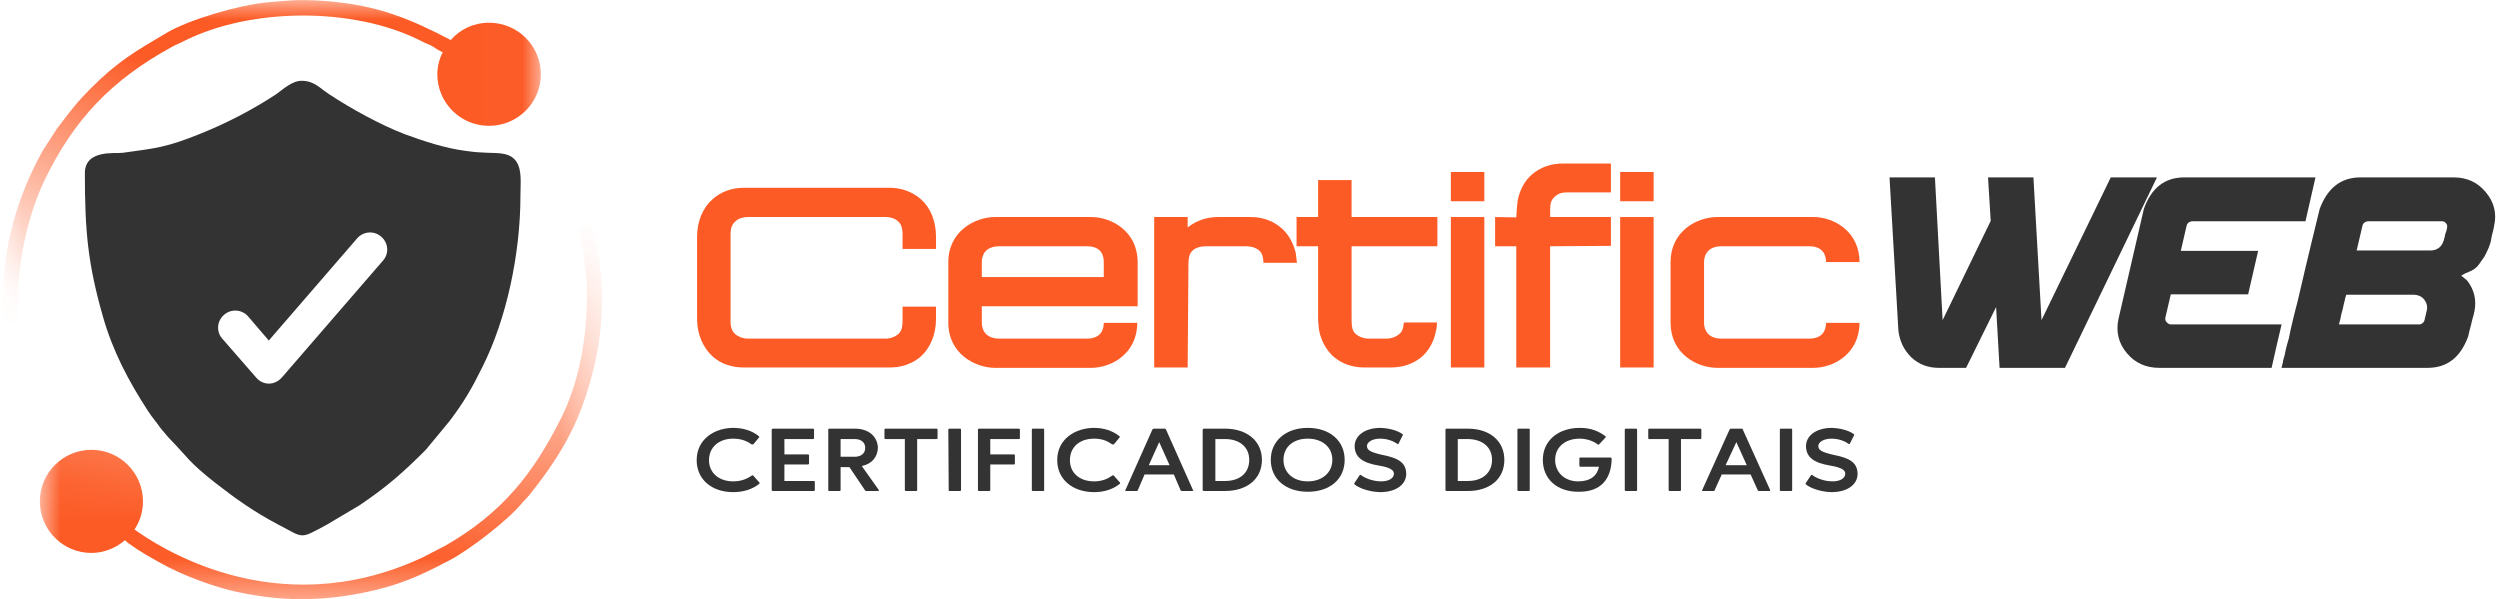 <?xml version="1.0" encoding="UTF-8"?> <svg xmlns="http://www.w3.org/2000/svg" xmlns:xlink="http://www.w3.org/1999/xlink" xmlns:xodm="http://www.corel.com/coreldraw/odm/2003" xml:space="preserve" width="338px" height="81px" version="1.1" style="shape-rendering:geometricPrecision; text-rendering:geometricPrecision; image-rendering:optimizeQuality; fill-rule:evenodd; clip-rule:evenodd" viewBox="0 0 64.82 15.57"> <defs> <style type="text/css"> .fil3 {fill:#333333} .fil2 {fill:#FC5B26} .fil1 {fill:#333333;fill-rule:nonzero} .fil0 {fill:#FC5B26;fill-rule:nonzero} </style> <mask id="id0"> <linearGradient id="id1" gradientUnits="userSpaceOnUse" x1="14.21" y1="15.3" x2="15.86" y2="6.2"> <stop offset="0" style="stop-opacity:1; stop-color:white"></stop> <stop offset="1" style="stop-opacity:0; stop-color:white"></stop> </linearGradient> <rect style="fill:url(#id1)" x="0.95" y="5.83" width="14.63" height="9.75"></rect> </mask> <mask id="id2"> <linearGradient id="id3" gradientUnits="userSpaceOnUse" x1="3.93" y1="1.75" x2="1.15" y2="8.11"> <stop offset="0" style="stop-opacity:1; stop-color:white"></stop> <stop offset="1" style="stop-opacity:0; stop-color:white"></stop> </linearGradient> <rect style="fill:url(#id3)" x="-0.01" y="-0.01" width="14" height="9.38"></rect> </mask> </defs> <g id="Camada_x0020_1">  <g id="_3015736683760"> <path class="fil0" d="M19.25 4.88c-0.28,0 -0.58,0.09 -0.81,0.3 -0.24,0.21 -0.4,0.56 -0.4,0.97l0 2.14c0,0.4 0.16,0.75 0.4,0.97 0.23,0.21 0.53,0.29 0.81,0.29l3.8 0c0.28,0 0.57,-0.08 0.81,-0.29 0.24,-0.22 0.39,-0.57 0.39,-0.97l0 -0.32 -0.87 0 0 0.37c0,0.21 -0.05,0.29 -0.12,0.35 -0.07,0.06 -0.19,0.11 -0.32,0.11l-3.58 0c-0.13,0 -0.25,-0.05 -0.32,-0.11 -0.07,-0.06 -0.13,-0.14 -0.13,-0.35l0 -2.24c0,-0.21 0.06,-0.29 0.13,-0.35 0.07,-0.07 0.19,-0.11 0.32,-0.11l3.58 0c0.13,0 0.25,0.04 0.32,0.11 0.07,0.06 0.12,0.14 0.12,0.35l0 0.37 0.87 0 0 -0.32c0,-0.41 -0.15,-0.76 -0.39,-0.97 -0.24,-0.21 -0.53,-0.3 -0.81,-0.3l-3.8 0z"></path> <path id="_1" class="fil0" d="M25.79 5.64c-0.54,0 -1.22,0.38 -1.22,1.17l0 1.58c0,0.79 0.68,1.17 1.22,1.17l2.49 0c0.54,0 1.2,-0.38 1.2,-1.17l-0.87 0c0,0.17 -0.07,0.41 -0.44,0.41l-2.27 0c-0.37,0 -0.46,-0.24 -0.46,-0.41l0 -0.43 4.05 0 0 -1.15c0,-0.79 -0.67,-1.17 -1.21,-1.17l-2.49 0zm2.38 0.76c0.37,0 0.44,0.23 0.44,0.41l0 0.39 -3.17 0 0 -0.39c0,-0.18 0.09,-0.41 0.46,-0.41l2.27 0z"></path> <path id="_2" class="fil0" d="M31.58 5.64c-0.27,0 -0.55,0.08 -0.79,0.27l0 -0.27 -0.87 0 0 3.91 0.87 0c0,0 0.02,-2.61 0.02,-2.65 0,-0.28 0.05,-0.33 0.12,-0.4 0.07,-0.06 0.19,-0.1 0.32,-0.1l1.07 0c0.13,0 0.24,0.04 0.32,0.1 0.06,0.06 0.11,0.11 0.12,0.33l0.87 0c-0.01,-0.08 -0.02,-0.17 -0.03,-0.25 -0.06,-0.26 -0.19,-0.49 -0.36,-0.64 -0.24,-0.22 -0.54,-0.3 -0.81,-0.3l-0.85 0z"></path> <path id="_3" class="fil0" d="M34.18 4.68l0 0.96 -0.56 0 0 0.76 0.56 0 0 1.89c0,0 0.01,0.22 0.03,0.32 0.06,0.27 0.19,0.49 0.36,0.65 0.24,0.21 0.53,0.29 0.81,0.29l0.69 0c0.28,0 0.58,-0.08 0.82,-0.29 0.17,-0.16 0.3,-0.38 0.35,-0.65 0.02,-0.06 0.03,-0.16 0.03,-0.23l-0.86 0c-0.02,0.2 -0.06,0.25 -0.13,0.31 -0.07,0.06 -0.19,0.11 -0.32,0.11l-0.47 0c-0.13,0 -0.25,-0.05 -0.32,-0.11 -0.07,-0.06 -0.12,-0.12 -0.12,-0.39l0 -1.9 2.23 0 0 -0.76 -2.23 0 0 -0.96 -0.87 0 0 0z"></path> <path id="_4" class="fil0" d="M37.63 4.47l0 0.76 0.87 0 0 -0.76 -0.87 0zm0 1.17l0 3.91 0.87 0 0 -3.91 -0.87 0z"></path> <path id="_5" class="fil0" d="M40.54 4.25c-0.28,0 -0.57,0.08 -0.81,0.29 -0.18,0.16 -0.3,0.38 -0.36,0.65 -0.02,0.1 -0.04,0.46 -0.04,0.46l-0.55 -0.01 0 0.76 0.55 0 0 3.15 0.88 0 0 -3.15 1.58 -0.01 0 -0.75 -1.58 0c0,-0.37 0,-0.4 0.12,-0.53 0.07,-0.06 0.15,-0.11 0.32,-0.11l1.14 0 0 -0.75 -1.25 0z"></path> <path id="_6" class="fil0" d="M42.03 4.47l0 0.76 0.87 0 0 -0.76 -0.87 0zm0 1.17l0 3.91 0.87 0 0 -3.91 -0.87 0z"></path> <path id="_7" class="fil0" d="M44.56 5.64c-0.55,0 -1.22,0.38 -1.22,1.17l0 1.58c0,0.79 0.67,1.17 1.22,1.17l2.49 0c0.54,0 1.2,-0.38 1.2,-1.17l-0.87 0c0,0.17 -0.07,0.41 -0.44,0.41l-2.28 0c-0.36,0 -0.45,-0.24 -0.45,-0.41l0 -1.58c0,-0.17 0.09,-0.41 0.45,-0.41l2.28 0c0.37,0 0.44,0.24 0.44,0.41l0.87 0c0,-0.79 -0.66,-1.17 -1.2,-1.17l-2.49 0z"></path> <path class="fil1" d="M49.03 4.61l0 0 0.23 3.97c0.03,0.28 0.14,0.51 0.33,0.7 0.2,0.19 0.44,0.28 0.72,0.28l0.71 0 0.78 -1.58 0.09 1.58 1.7 0 2.39 -4.95 -1.2 0 -1.8 3.71 -0.21 -3.71 -1.18 0 0.07 1.13 -1.25 2.58 -0.2 -3.71 -1.18 0z"></path> <path id="_1_5224" class="fil1" d="M54.98 8.29l0 0 0 0c-0.07,0.33 0,0.63 0.22,0.89 0.21,0.25 0.49,0.38 0.84,0.38l2.92 0c0.09,-0.41 0.18,-0.79 0.26,-1.13l-1.35 0 0 0 -1.53 0c-0.04,0 -0.08,-0.02 -0.11,-0.06 -0.03,-0.03 -0.04,-0.07 -0.03,-0.12l0.14 -0.6 2.01 0 0.26 -1.13 -2.01 0 0.15 -0.65c0.01,-0.04 0.03,-0.07 0.06,-0.09 0.03,-0.02 0.06,-0.03 0.09,-0.03l0.96 0 0 0 1.98 0 0.26 -1.14 -3.41 0c-0.51,0 -0.86,0.28 -1.05,0.82l-0.66 2.86z"></path> <path id="_2_5225" class="fil1" d="M61.27 4.61l0 0 2.42 0c0.35,0 0.63,0.13 0.84,0.39 0.21,0.25 0.29,0.55 0.21,0.88 0,0 0,0 0,0 0,0 0,0.01 0,0.01 0,0.01 0,0.02 -0.01,0.03 0,0.02 0,0.03 -0.01,0.06 0,0.02 -0.01,0.05 -0.02,0.08 -0.01,0.04 -0.02,0.08 -0.03,0.14 -0.02,0.15 -0.09,0.3 -0.18,0.47 -0.04,0.06 -0.09,0.13 -0.14,0.2 -0.05,0.07 -0.12,0.13 -0.19,0.16 0,0 0,0 0,0 0,0 -0.01,0.01 -0.01,0.01 -0.01,0 -0.01,0 -0.03,0.01 -0.01,0 -0.02,0.01 -0.04,0.02 -0.02,0.01 -0.05,0.02 -0.08,0.03 -0.03,0.02 -0.07,0.04 -0.11,0.06 0,0 0,0 0,0 0,0 0,0 0.01,0.01 0,0 0.01,0.01 0.02,0.02 0.01,0.01 0.03,0.02 0.05,0.04 0.02,0.01 0.05,0.04 0.08,0.07 0.18,0.24 0.24,0.5 0.18,0.8 0,0 0,0 0,0 0,0 0,0 0,0.01 0,0 -0.01,0.01 -0.01,0.02 0,0.01 0,0.03 -0.01,0.05 0,0.02 -0.01,0.04 -0.02,0.07 -0.01,0.04 -0.02,0.07 -0.03,0.12 -0.01,0.04 -0.02,0.1 -0.04,0.16 -0.02,0.06 -0.03,0.13 -0.05,0.21 -0.2,0.55 -0.55,0.82 -1.06,0.82 0,0 0,0 -0.01,0 0,0 0,0 -0.01,0 0,0 -0.01,0 -0.03,0 -0.02,0 -0.04,0 -0.06,0 -0.03,0 -0.07,0 -0.11,0 -0.04,0 -0.1,0 -0.16,0 -0.06,0 -0.13,0 -0.21,0 -0.09,0 -0.19,0 -0.3,0 -0.11,0 -0.23,0 -0.37,0 -0.14,0 -0.3,0 -0.47,0 -0.17,0 -0.36,0 -0.57,0 -0.21,0 -0.43,0 -0.68,0 -0.25,0 -0.52,0 -0.81,0 0,0 0,0 0,0 0,0 0,-0.01 0,-0.01 0,-0.01 0,-0.02 0.01,-0.03 0,-0.01 0.01,-0.03 0.01,-0.06 0.01,-0.02 0.02,-0.05 0.02,-0.09 0.01,-0.04 0.02,-0.08 0.04,-0.14 0.01,-0.05 0.02,-0.11 0.04,-0.19 0.02,-0.07 0.04,-0.16 0.07,-0.25 0.02,-0.1 0.04,-0.21 0.07,-0.33 0.03,-0.12 0.06,-0.26 0.1,-0.41 0.04,-0.15 0.08,-0.31 0.12,-0.49 0.04,-0.18 0.09,-0.38 0.14,-0.6 0.05,-0.22 0.11,-0.45 0.17,-0.71 0.06,-0.25 0.13,-0.53 0.2,-0.82 0.2,-0.54 0.55,-0.82 1.06,-0.82zm0.05 1.26l0 0 -0.15 0.64c0,0 0,0 0,0 0,0 0.01,0 0.01,0 0.01,0 0.02,0 0.03,0 0.01,0 0.03,0 0.06,0 0.02,0 0.05,0 0.08,0 0.04,0 0.08,0 0.14,0 0.05,0 0.11,0 0.18,0 0.07,0 0.15,0 0.24,0 0.09,0 0.19,0 0.31,0 0.12,0 0.25,0 0.39,0 0.14,0 0.3,0 0.47,0 0.09,0 0.16,-0.02 0.23,-0.07 0.06,-0.05 0.1,-0.11 0.12,-0.19 0,0 0,0 0,0 0,0 0.01,0 0.01,-0.01 0,-0.01 0,-0.02 0,-0.03 0.01,-0.01 0.01,-0.03 0.02,-0.06 0,-0.02 0.01,-0.05 0.02,-0.09 0.02,-0.04 0.03,-0.09 0.04,-0.14 0.01,-0.05 0,-0.09 -0.03,-0.12 -0.03,-0.04 -0.07,-0.05 -0.11,-0.05 0,0 0,0 0,0 0,0 -0.01,0 -0.01,0 -0.01,0 -0.02,0 -0.03,0 -0.01,0 -0.03,0 -0.05,0 -0.02,0 -0.05,0 -0.09,0 -0.04,0 -0.08,0 -0.13,0 -0.05,0 -0.11,0 -0.18,0 -0.07,0 -0.16,0 -0.25,0 -0.09,0 -0.19,0 -0.31,0 -0.11,0 -0.24,0 -0.39,0 -0.14,0 -0.3,0 -0.47,0 -0.03,0 -0.06,0.01 -0.09,0.03 -0.03,0.02 -0.05,0.05 -0.06,0.09zm-0.61 2.56l0 0 2.1 0c0.02,0 0.05,-0.01 0.08,-0.04 0.03,-0.02 0.04,-0.05 0.05,-0.09 0,0 0,0 0,0 0,0 0,0 0,0 0,-0.01 0,-0.01 0,-0.02 0.01,-0.01 0.01,-0.02 0.01,-0.04 0.01,-0.02 0.01,-0.04 0.02,-0.07 0,-0.02 0.01,-0.05 0.02,-0.09 0.03,-0.11 0,-0.21 -0.06,-0.29 -0.07,-0.09 -0.17,-0.13 -0.29,-0.13 0,0 0,0 0,0 0,0 0,0 0,0 -0.01,0 -0.02,0 -0.03,0 -0.01,0 -0.03,0 -0.05,0 -0.02,0 -0.05,0 -0.08,0 -0.03,0 -0.07,0 -0.12,0 -0.05,0 -0.1,0 -0.17,0 -0.06,0 -0.13,0 -0.22,0 -0.08,0 -0.18,0 -0.28,0 -0.11,0 -0.23,0 -0.36,0 -0.13,0 -0.27,0 -0.43,0 0,0 0,0 0,0 0,0.01 0,0.01 0,0.01 -0.01,0.01 -0.01,0.02 -0.01,0.03 -0.01,0.01 -0.01,0.03 -0.02,0.06 0,0.02 -0.01,0.05 -0.02,0.09 -0.01,0.03 -0.02,0.08 -0.03,0.13 -0.01,0.06 -0.03,0.12 -0.05,0.19 -0.01,0.08 -0.03,0.16 -0.06,0.26z"></path> <path class="fil1" d="M19.66 12.57c0.01,-0.01 0.01,-0.02 0,-0.03l-0.16 -0.18c-0.01,0 -0.02,-0.01 -0.02,-0.01 -0.01,0 -0.02,0.01 -0.02,0.01 -0.11,0.08 -0.27,0.15 -0.48,0.15 -0.37,0 -0.63,-0.22 -0.63,-0.55 0,-0.34 0.26,-0.56 0.63,-0.56 0.22,0 0.37,0.07 0.48,0.15 0,0 0.01,0 0.02,0 0,0 0.01,0 0.02,0l0.15 -0.18c0.01,-0.01 0.01,-0.02 0,-0.03 -0.18,-0.15 -0.42,-0.22 -0.67,-0.22 -0.47,0 -0.95,0.28 -0.95,0.84 0,0.49 0.38,0.83 0.95,0.83 0.25,0 0.5,-0.07 0.68,-0.22z"></path> <path id="_1_5226" class="fil1" d="M20.31 12.07l0.61 0c0.02,0 0.03,-0.01 0.03,-0.03l0 -0.21c0,-0.01 -0.01,-0.02 -0.03,-0.02l-0.61 0 0 -0.4 0.74 0c0.02,0 0.03,-0.01 0.03,-0.02l0 -0.22c0,-0.02 -0.01,-0.03 -0.03,-0.03l-1.04 0c-0.01,0 -0.03,0.01 -0.03,0.03l0 1.57c0,0.01 0.01,0.02 0.03,0.02l1.07 0c0.01,0 0.02,-0.01 0.02,-0.02l0 -0.22c0,-0.01 -0.01,-0.02 -0.02,-0.02l-0.77 0 0 -0.43z"></path> <path id="_2_5227" class="fil1" d="M22 12.14l0.41 0.61c0.01,0.01 0.02,0.01 0.03,0.01l0.3 0c0.03,0 0.03,-0.01 0.02,-0.03l-0.44 -0.62c0.26,-0.05 0.41,-0.23 0.42,-0.47 -0.01,-0.29 -0.23,-0.5 -0.6,-0.5 -0.23,0 -0.45,0 -0.67,0 -0.01,0 -0.02,0.01 -0.02,0.03l0 1.57c0,0.01 0.01,0.02 0.02,0.02l0.27 0c0.02,0 0.03,-0.01 0.03,-0.02l0 -0.6c0.05,0 0.12,0 0.23,0zm0.14 -0.73c0.14,0 0.27,0.07 0.27,0.23 0,0.16 -0.13,0.23 -0.27,0.23l-0.37 0 0 -0.46 0.37 0z"></path> <path id="_3_5228" class="fil1" d="M23.44 11.41l0 1.33c0,0.01 0.01,0.02 0.03,0.02l0.27 0c0.01,0 0.02,-0.01 0.02,-0.02l0 -1.33 0.51 0c0.01,0 0.02,-0.01 0.02,-0.02l0 -0.22c0,-0.02 -0.01,-0.03 -0.02,-0.03l-1.34 0c-0.01,0 -0.02,0.01 -0.02,0.03l0 0.22c0,0.01 0.01,0.02 0.02,0.02l0.51 0z"></path> <path id="_4_5229" class="fil1" d="M24.9 11.17c0,-0.02 -0.01,-0.03 -0.03,-0.03l-0.27 0c-0.02,0 -0.03,0.01 -0.03,0.03l0.01 1.57c0,0.01 0,0.02 0.02,0.02l0.27 0c0.02,0 0.03,-0.01 0.03,-0.02l0 -1.57z"></path> <path id="_5_5230" class="fil1" d="M25.66 12.07l0.62 0c0.01,0 0.02,-0.01 0.02,-0.03l0 -0.21c0,-0.01 -0.01,-0.02 -0.02,-0.02l-0.62 0 0 -0.4 0.74 0c0.02,0 0.03,-0.01 0.03,-0.02l0 -0.22c0,-0.02 -0.01,-0.03 -0.03,-0.03l-1.03 0c-0.02,0 -0.03,0.01 -0.03,0.03l0 1.57c0,0.01 0.01,0.02 0.02,0.02l0.27 0c0.02,0 0.03,-0.01 0.03,-0.02l0 -0.67z"></path> <path id="_6_5231" class="fil1" d="M27.06 11.17c0,-0.02 -0.01,-0.03 -0.02,-0.03l-0.27 0c-0.02,0 -0.03,0.01 -0.03,0.03l0 1.57c0,0.01 0.01,0.02 0.03,0.02l0.27 0c0.02,0 0.02,-0.01 0.02,-0.02l0 -1.57z"></path> <path id="_7_5232" class="fil1" d="M29.03 12.57c0.01,-0.01 0.01,-0.02 0,-0.03l-0.16 -0.18c-0.01,0 -0.01,-0.01 -0.02,-0.01 -0.01,0 -0.02,0.01 -0.02,0.01 -0.11,0.08 -0.26,0.15 -0.47,0.15 -0.38,0 -0.63,-0.22 -0.63,-0.55 0,-0.34 0.25,-0.56 0.63,-0.56 0.22,0 0.36,0.07 0.47,0.15 0,0 0.01,0 0.02,0 0.01,0 0.01,0 0.02,0l0.15 -0.18c0.01,-0.01 0.01,-0.02 0,-0.03 -0.18,-0.15 -0.42,-0.22 -0.66,-0.22 -0.48,0 -0.96,0.28 -0.96,0.84 0,0.49 0.39,0.83 0.96,0.83 0.25,0 0.49,-0.07 0.67,-0.22z"></path> <path id="_8" class="fil1" d="M30.43 12.33l0.18 0.42c0.01,0 0.02,0.01 0.03,0.01l0.27 0c0.02,0 0.03,-0.01 0.02,-0.02l-0.7 -1.57c-0.01,-0.02 -0.02,-0.03 -0.04,-0.03l-0.28 0c-0.01,0 -0.03,0.01 -0.04,0.03l-0.7 1.57c-0.01,0.01 0,0.02 0.02,0.02l0.27 0c0.01,0 0.02,0 0.03,-0.01l0.18 -0.42 0.76 0zm-0.38 -0.84l0.27 0.6 -0.54 0 0.27 -0.6z"></path> <path id="_9" class="fil1" d="M31.76 11.41c0.38,0 0.63,0.21 0.63,0.54 0,0.34 -0.24,0.55 -0.63,0.55l-0.25 0 0 -1.09 0.25 0zm0 1.35c0.57,0 0.96,-0.31 0.96,-0.81 0,-0.49 -0.39,-0.81 -0.96,-0.81l-0.55 0c-0.01,0 -0.03,0.01 -0.03,0.03l0 1.57c0,0.01 0.02,0.02 0.03,0.02l0.55 0z"></path> <path id="_10" class="fil1" d="M32.95 11.95c0,0.5 0.39,0.83 0.96,0.83 0.58,0 0.96,-0.33 0.96,-0.83 0,-0.49 -0.38,-0.83 -0.96,-0.83 -0.57,0 -0.96,0.34 -0.96,0.83zm0.33 0c0,-0.33 0.25,-0.55 0.63,-0.55 0.38,0 0.64,0.22 0.64,0.55 0,0.33 -0.26,0.56 -0.64,0.56 -0.38,0 -0.63,-0.23 -0.63,-0.56z"></path> <path id="_11" class="fil1" d="M35.13 12.59c0.05,0.05 0.3,0.19 0.66,0.2 0.43,0 0.69,-0.21 0.68,-0.49 -0.01,-0.28 -0.21,-0.4 -0.63,-0.48 -0.3,-0.07 -0.39,-0.12 -0.39,-0.23 0,-0.1 0.14,-0.19 0.34,-0.19 0.23,0 0.38,0.09 0.44,0.13 0.01,0.01 0.02,0.01 0.03,0.01 0,0 0.01,-0.01 0.01,-0.01l0.11 -0.22c0.01,-0.01 0,-0.02 -0.01,-0.03 -0.05,-0.04 -0.25,-0.15 -0.57,-0.16 -0.41,0 -0.68,0.21 -0.67,0.49 0.01,0.27 0.2,0.42 0.63,0.49 0.3,0.05 0.39,0.12 0.39,0.21 0,0.13 -0.15,0.2 -0.33,0.2 -0.25,0 -0.46,-0.11 -0.52,-0.16 -0.01,-0.01 -0.02,-0.01 -0.02,-0.01 -0.01,0 -0.02,0.01 -0.02,0.01l-0.14 0.21c-0.01,0.01 0,0.02 0.01,0.03z"></path> <path id="_12" class="fil1" d="M38.06 11.41c0.39,0 0.64,0.21 0.64,0.54 0,0.34 -0.25,0.55 -0.63,0.55l-0.26 0 0 -1.09 0.25 0zm0.01 1.35c0.57,0 0.95,-0.31 0.95,-0.81 0,-0.49 -0.38,-0.81 -0.95,-0.81l-0.55 0c-0.02,0 -0.03,0.01 -0.03,0.03l0 1.57c0,0.01 0.01,0.02 0.03,0.02l0.55 0z"></path> <path id="_13" class="fil1" d="M39.68 11.17c0,-0.02 -0.01,-0.03 -0.02,-0.03l-0.27 0c-0.02,0 -0.03,0.01 -0.03,0.03l0 1.57c0,0.01 0.01,0.02 0.03,0.02l0.27 0c0.01,0 0.02,-0.01 0.02,-0.02l0 -1.57z"></path> <path id="_14" class="fil1" d="M41.48 12.13c-0.05,0.24 -0.23,0.38 -0.54,0.38 -0.35,0 -0.6,-0.23 -0.6,-0.56 0,-0.33 0.26,-0.55 0.64,-0.55 0.22,0 0.39,0.09 0.47,0.15 0.01,0 0.01,0.01 0.02,0.01 0,0 0.01,-0.01 0.01,-0.01l0.17 -0.18c0.01,-0.01 0.01,-0.02 0,-0.03 -0.17,-0.13 -0.37,-0.22 -0.67,-0.22 -0.57,0 -0.96,0.34 -0.96,0.83 0,0.5 0.37,0.83 0.92,0.83 0.59,0.01 0.86,-0.33 0.87,-0.86 0,-0.01 -0.01,-0.03 -0.03,-0.03l-0.79 0c-0.01,0 -0.02,0.01 -0.02,0.03l0 0.18c0,0.02 0.01,0.02 0.02,0.03l0.49 0z"></path> <path id="_15" class="fil1" d="M42.47 11.17c0,-0.02 -0.01,-0.03 -0.02,-0.03l-0.27 0c-0.02,0 -0.03,0.01 -0.03,0.03l0 1.57c0,0.01 0.01,0.02 0.03,0.02l0.27 0c0.01,0 0.02,-0.01 0.02,-0.02l0 -1.57z"></path> <path id="_16" class="fil1" d="M43.29 11.41l0 1.33c0,0.01 0.01,0.02 0.03,0.02l0.27 0c0.01,0 0.02,-0.01 0.02,-0.02l0 -1.33 0.51 0c0.01,0 0.02,-0.01 0.02,-0.02l0 -0.22c0,-0.02 -0.01,-0.03 -0.02,-0.03l-1.34 0c-0.01,0 -0.02,0.01 -0.02,0.03l0 0.22c0,0.01 0.01,0.02 0.02,0.02l0.51 0z"></path> <path id="_17" class="fil1" d="M45.42 12.33l0.19 0.42c0,0 0.01,0.01 0.03,0.01l0.27 0c0.02,0 0.02,-0.01 0.02,-0.02l-0.71 -1.57c0,-0.02 -0.02,-0.03 -0.03,-0.03l-0.28 0c-0.02,0 -0.03,0.01 -0.04,0.03l-0.71 1.57c-0.01,0.01 0,0.02 0.02,0.02l0.27 0c0.02,0 0.03,0 0.03,-0.01l0.19 -0.42 0.75 0zm-0.37 -0.84l0.27 0.6 -0.55 0 0.28 -0.6z"></path> <path id="_18" class="fil1" d="M46.5 11.17c0,-0.02 -0.01,-0.03 -0.02,-0.03l-0.28 0c-0.01,0 -0.02,0.01 -0.02,0.03l0 1.57c0,0.01 0.01,0.02 0.02,0.02l0.28 0c0.01,0 0.02,-0.01 0.02,-0.02l0 -1.57z"></path> <path id="_19" class="fil1" d="M46.86 12.59c0.05,0.05 0.3,0.19 0.66,0.2 0.43,0 0.69,-0.21 0.68,-0.49 -0.01,-0.28 -0.21,-0.4 -0.63,-0.48 -0.3,-0.07 -0.39,-0.12 -0.39,-0.23 0,-0.1 0.14,-0.19 0.34,-0.19 0.23,0 0.38,0.09 0.44,0.13 0.01,0.01 0.02,0.01 0.03,0.01 0,0 0.01,-0.01 0.01,-0.01l0.11 -0.22c0.01,-0.01 0,-0.02 -0.01,-0.03 -0.05,-0.04 -0.25,-0.15 -0.57,-0.16 -0.41,0 -0.68,0.21 -0.67,0.49 0.01,0.27 0.2,0.42 0.63,0.49 0.3,0.05 0.39,0.12 0.39,0.21 0,0.13 -0.15,0.2 -0.33,0.2 -0.25,0 -0.46,-0.11 -0.52,-0.16 -0.01,-0.01 -0.02,-0.01 -0.02,-0.01 -0.01,0 -0.02,0.01 -0.02,0.01l-0.14 0.21c-0.01,0.01 0,0.02 0.01,0.03z"></path> <g> <path class="fil2" style="mask:url(#id0)" d="M15.18 7.64c0,1.21 -0.23,2.34 -0.67,3.22 -0.72,1.44 -1.53,2.47 -3.01,3.32l-0.6 0.31c-3.87,1.8 -6.99,-0.38 -7.48,-0.73 0.14,-0.21 0.22,-0.46 0.22,-0.73 0,-0.74 -0.6,-1.34 -1.34,-1.34 -0.74,0 -1.34,0.6 -1.34,1.34 0,0.74 0.6,1.34 1.34,1.34 0.33,0 0.64,-0.13 0.87,-0.33 0.05,0.04 0.09,0.08 0.14,0.11 0.26,0.19 0.47,0.3 0.73,0.45 0.33,0.19 0.69,0.35 1.07,0.49 0.37,0.14 0.77,0.26 1.21,0.34 1.08,0.21 2.09,0.18 3.16,-0.05 0.84,-0.18 1.37,-0.42 2.11,-0.81 0.51,-0.26 1.57,-1.07 1.92,-1.52 0.09,-0.1 0.15,-0.15 0.23,-0.26 0.83,-1.05 1.3,-1.91 1.62,-3.24 0.27,-1.1 0.27,-2.23 0.05,-3.33 -0.04,-0.21 -0.06,-0.38 -0.23,-0.38 -0.34,0 -0.15,0.36 -0.09,0.76 0.04,0.34 0.09,0.65 0.09,1.04z"></path> <path class="fil2" style="mask:url(#id2)" d="M0 7.79c0,0.3 0.03,0.72 0.07,1.02 0.02,0.1 0.06,0.4 0.09,0.46 0.13,0.21 0.33,0 0.36,-0.02 0,-0.2 -0.05,-0.45 -0.08,-0.65 -0.18,-1.29 0.14,-2.87 0.64,-3.91 0.76,-1.58 1.74,-2.61 3.31,-3.47 0.1,-0.06 0.2,-0.09 0.31,-0.15 1.72,-0.87 4.38,-0.9 6.14,-0.02 0.09,0.05 0.12,0.06 0.21,0.1 0.09,0.03 0.12,0.06 0.2,0.11 0.03,0.02 0.1,0.06 0.18,0.1 -0.09,0.17 -0.14,0.37 -0.14,0.57 0,0.74 0.6,1.34 1.34,1.34 0.75,0 1.35,-0.6 1.35,-1.34 0,-0.74 -0.6,-1.34 -1.35,-1.34 -0.39,0 -0.75,0.17 -0.99,0.45 -1.06,-0.55 -1.88,-0.9 -3.21,-1.01 -0.7,-0.05 -0.85,-0.03 -1.55,0.03 -0.76,0.07 -2.04,0.45 -2.62,0.79 -0.83,0.49 -1.28,0.75 -1.97,1.44 -0.39,0.39 -0.54,0.6 -0.89,1.06l-0.38 0.59c-0.64,1.17 -1.02,2.44 -1.02,3.85z"></path> <path class="fil3" d="M2.13 4.5c0,1.53 0.08,2.36 0.47,3.73 0.26,0.91 0.67,1.68 1.17,2.45 0.06,0.09 0.11,0.16 0.18,0.25 0.07,0.08 0.12,0.17 0.2,0.26 0.07,0.08 0.13,0.16 0.21,0.24 0.44,0.45 0.45,0.56 1.16,1.12 0.54,0.42 1.02,0.76 1.63,1.08 0.69,0.36 0.55,0.39 1.26,0.01l0.86 -0.51c0.71,-0.48 1.12,-0.84 1.72,-1.44l0.62 -0.75c0.37,-0.49 0.58,-0.85 0.85,-1.4 0.63,-1.25 0.99,-2.95 0.99,-4.46 0,-0.44 0.1,-1.02 -0.49,-1.09 -0.2,-0.03 -0.48,0 -0.94,-0.07 -0.55,-0.07 -1.1,-0.26 -1.57,-0.43 -0.63,-0.24 -1.41,-0.67 -1.97,-1.04 -0.26,-0.17 -0.39,-0.35 -0.72,-0.35 -0.25,0 -0.49,0.23 -0.66,0.35 -0.61,0.4 -1.28,0.75 -1.98,1.03 -0.87,0.35 -1.13,0.37 -2,0.49 -0.18,0.03 -0.99,-0.1 -0.99,0.53zm7.7 1.65c-0.18,-0.16 -0.46,-0.14 -0.62,0.04l-2.3 2.66 -0.54 -0.63c-0.16,-0.18 -0.44,-0.2 -0.62,-0.04 -0.19,0.16 -0.21,0.44 -0.05,0.62l0.88 1.01c0.08,0.1 0.21,0.16 0.33,0.16 0.13,0 0.25,-0.06 0.34,-0.16l2.63 -3.04c0.16,-0.18 0.14,-0.46 -0.05,-0.62z"></path> </g> </g> </g> </svg> 